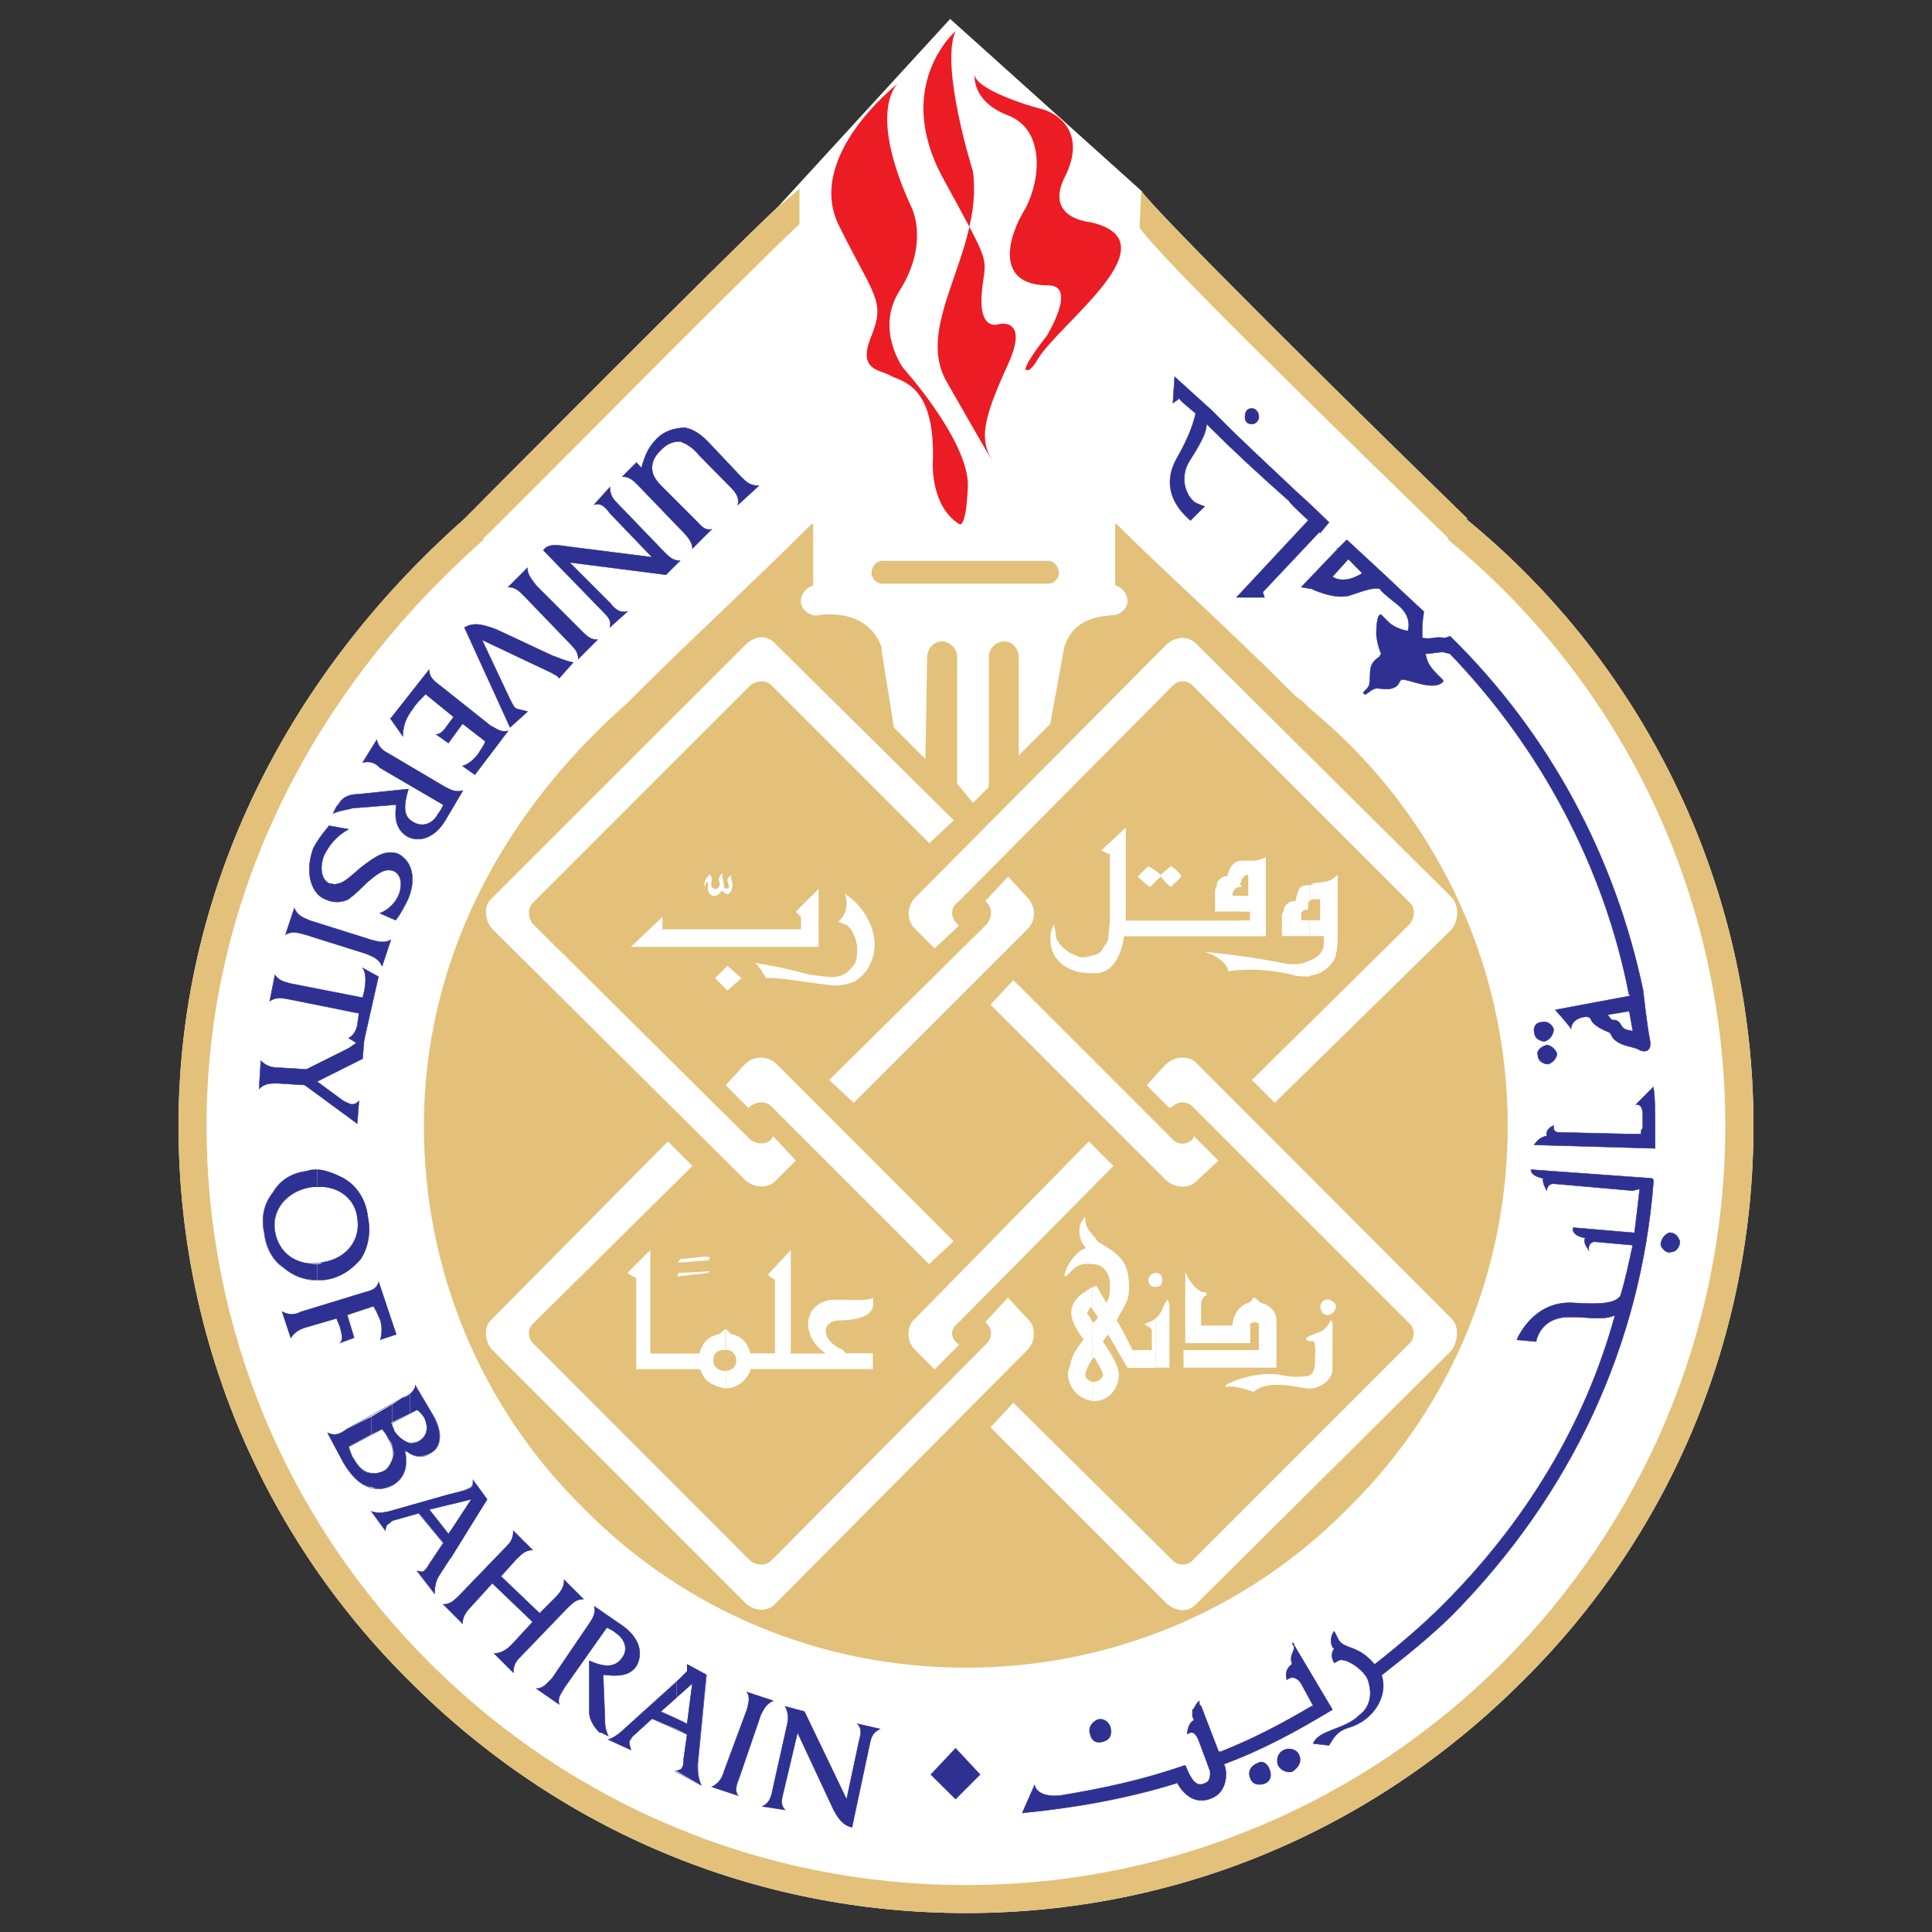 <?xml version="1.0" encoding="utf-8"?>
<!-- Generator: Adobe Illustrator 23.0.1, SVG Export Plug-In . SVG Version: 6.00 Build 0)  -->
<svg version="1.1" id="Layer_1" xmlns="http://www.w3.org/2000/svg" xmlns:xlink="http://www.w3.org/1999/xlink" x="0px" y="0px"
	 viewBox="0 0 1000 1000" style="enable-background:new 0 0 1000 1000;" xml:space="preserve">
<rect x="0" y="0" width="1000" height="1000" fill="#333333" stroke="none"/>
<style type="text/css">
	.st0{fill-rule:evenodd;clip-rule:evenodd;fill:#FFFFFF;}
	.st1{fill-rule:evenodd;clip-rule:evenodd;fill:none;stroke:#000000;stroke-width:1.330000e-02;stroke-miterlimit:10;}
	.st2{fill-rule:evenodd;clip-rule:evenodd;fill:#E3C17B;}
	.st3{fill-rule:evenodd;clip-rule:evenodd;fill:#EC1C24;}
	.st4{fill-rule:evenodd;clip-rule:evenodd;fill:#2E3191;stroke:#2E3191;stroke-width:0.216;stroke-miterlimit:10;}
	.st5{fill-rule:evenodd;clip-rule:evenodd;fill:#2E3191;}
	.st6{fill-rule:evenodd;clip-rule:evenodd;fill:none;stroke:#2E3191;stroke-width:0.216;stroke-miterlimit:10;}
	.st7{fill-rule:evenodd;clip-rule:evenodd;fill:#2E3191;stroke:#2E3191;stroke-width:0.718;stroke-miterlimit:10;}
	.st8{fill-rule:evenodd;clip-rule:evenodd;fill:#FFFFFF;stroke:#000000;stroke-width:0.12;stroke-miterlimit:10;}
</style>
<g>
	<path class="st0" d="M491.8,9.8l-89,97.1C376.5,131.4,245.8,263,240.4,268.5l0,0c-95.3,84.4-148,196.1-148,314.1
		c0,108.9,42.7,211.5,119.8,287.8c77.2,77.2,178.8,119.8,287.8,119.8s210.6-42.7,287.8-119.8c77.2-76.3,119.8-178.8,119.8-287.8
		c0-121.7-54.5-237-148.9-314.1h0.9c-58.1-56.3-163.4-160.7-168.9-169.8L491.8,9.8z"/>
	<g>
		<path class="st0" d="M725.1,304.8 M726.1,342.9c0.9-0.9,4.5,0.9,8.2,1.8c-2.7-4.5-3.6-5.4-4.5-10c-4.5-1.8-4.5-1.8-9.1-3.6
			c0,0.9,0,1.8,0,2.7c1.8,2.7,2.7,4.5,1.8,5.4c-0.9,0-1.8,0.9-1.8,1.8c-1.8,0.9-1.8,3.6-2.7,6.4c2.7-0.9,5.4-0.9,6.4-2.7
			C725.1,343.8,725.1,343.8,726.1,342.9z"/>
		<path class="st1" d="M725.1,304.8 M726.1,342.9c0.9-0.9,4.5,0.9,8.2,1.8c-2.7-4.5-3.6-5.4-4.5-10c-4.5-1.8-4.5-1.8-9.1-3.6
			c0,0.9,0,1.8,0,2.7c1.8,2.7,2.7,4.5,1.8,5.4c-0.9,0-1.8,0.9-1.8,1.8c-1.8,0.9-1.8,3.6-2.7,6.4c2.7-0.9,5.4-0.9,6.4-2.7
			C725.1,343.8,725.1,343.8,726.1,342.9z"/>
	</g>
	<g>
		<path class="st2" d="M577.2,271.2V303c3.6,0.9,6.4,4.5,6.4,8.2c0,3.6-3.6,7.3-8.2,7.3h-0.9c-8.2,0.9-19.1,2.7-23.6,16.3l0,0
			l-7.3,39.9l-16.3,16.3v-50.8c0-4.5-3.6-8.2-7.3-8.2c-4.5,0-8.2,3.6-8.2,8.2v64.5v2.7l-8.2,8.2l-8.2-10v-65.4
			c0-4.5-3.6-8.2-8.2-8.2c-3.6,0-7.3,3.6-7.3,8.2l-0.9,52.7l-16.3-16.3l-6.4-39.9v-1.8c-8.2-21.8-33.6-16.3-33.6-16.3
			c-4.5,0-8.2-3.6-8.2-7.3c0-3.6,2.7-7.3,6.4-8.2v-31.8h-0.9c-29.1,29.1-64.5,61.7-89.9,87.2l-2.7,2.7l-2.7,2.7
			c-68.1,59.9-105.3,137.1-105.3,218.8c0,74.4,29.1,145.3,82.6,197.9c52.7,53.6,123.5,82.6,197.9,82.6s145.3-29.1,197.9-82.6
			c53.6-52.7,82.6-123.5,82.6-197.9c0-83.5-37.2-162.5-102.6-216.1l-3.6-3.6l-3.6-2.7c-36.3-36.3-69-65.4-92.6-89H577.2z"/>
		<path class="st2" d="M413.8,116V97.8l-10.9,9.1C376.5,131.4,245.8,263,240.4,268.5l0,0c-95.3,84.4-148,196.1-148,314.1
			c0,108.9,42.7,211.5,119.8,287.8c77.2,77.2,178.8,119.8,287.8,119.8s210.6-42.7,287.8-119.8c77.2-76.3,119.8-178.8,119.8-287.8
			c0-121.7-54.5-237-148.9-314.1h0.9c-58.1-56.3-163.4-160.7-168.9-169.8l-0.9,19.1c6.4,9.1,34.5,39,159.8,160.7v0.9l0,0
			c91.7,75.4,143.4,186.1,143.4,303.2c0,217-176.1,393.1-393.1,393.1c-104.4,0-203.4-40.9-277.8-115.3S106.9,687,106.9,582.6
			c0-113.5,50.8-221.5,143.4-303.2v-0.9l0,0c1.8-0.9,136.2-137.1,161.6-160.7L413.8,116z"/>
		<path class="st2" d="M542.7,302.1c2.7,0,5.4-2.7,5.4-5.4l0,0c0-3.6-2.7-6.4-5.4-6.4h-86.2c-2.7,0-5.4,2.7-5.4,6.4l0,0
			c0,2.7,2.7,5.4,5.4,5.4H542.7z"/>
	</g>
	<g>
		<path class="st3" d="M496.4,271.2c-14.5-9.1-13.6-30.9-13.6-30.9c1.8-42.7-17.2-42.7-22.7-46.3c-5.4-2.7-16.3-2.7-9.1-20
			c7.3-18.2,1.8-20-16.3-56.3c-19.1-36.3,30-74.4,30-74.4s-16.3,13.6,7.3,64.5c0,0,9.1,18.2-6.4,42.7c-12.7,20,1.8,39.9,1.8,39.9
			s33.6,37.2,33.6,60.8C500,274.9,496.4,271.2,496.4,271.2z"/>
		<path class="st3" d="M494.6,16.1c0,0-32.7,28.1-6.4,76.3s21.8,39,20,59c-1.8,20.9,9.1,16.3,9.1,16.3s16.3-3.6,3.6,22.7
			c-12.7,28.1-13.6,37.2-7.3,48.1c0,0-1.8-2.7-23.6-40.9c-17.2-30,19.1-67.2,13.6-108.9C503.6,88.7,486.4,34.3,494.6,16.1z"/>
		<path class="st3" d="M504.5,38.8c0,0-1.8,13.6,17.2,20.9s17.2,32.7,9.1,48.1c-9.1,14.5-16.3,39.9,11.8,39.9
			c15.4,0-0.9,26.3-0.9,26.3s-10.9,13.6-10.9,17.2c0,0,1.8,2.7,6.4-5.4c11.8-19.1,70.8-60.8,27.2-70.8c0,0-23.6-1.8-13.6-22.7
			c10.9-20.9,0-31.8-10-35.4C530,54.2,505.4,46.1,504.5,38.8z"/>
	</g>
	<path class="st0" d="M493.6,424.6L402,333.9L493.6,424.6z"/>
	<g>
		<path class="st0" d="M531.8,464.6l-10-10.9L510,466.4l0.9,0.9c2.7,2.7,2.7,7.3,0,10.9L429.2,559l12.7,11.8l89.9-89.9
			C537.2,475.5,535.4,468.2,531.8,464.6z"/>
		<path class="st0" d="M402,333.9c-4.5-5.4-10.9-5.4-16.3,0L254.9,464.6c-5.4,4.5-3.6,12.7,0,16.3l130.7,129.8
			c3.6,3.6,11.8,5.4,16.3,0l10-10l-11.8-12.7l-0.9,1.8c-2.7,2.7-7.3,2.7-10.9,0L275.8,478.2c-2.7-3.6-2.7-8.2,0-10.9l112.6-112.6
			c3.6-2.7,8.2-2.7,10.9,0l81.7,81.7l12.7-11.8L402,333.9z"/>
		<path class="st0" d="M619.8,610.8l10.9-10L618,588.1l-0.9,1.8c-2.7,2.7-7.3,2.7-10,0l-82.6-82.6L512.7,520l90.8,90.8
			C607.1,614.4,615.3,616.2,619.8,610.8z"/>
		<path class="st0" d="M751.5,480.9c2.7-3.6,4.5-10.9,0-16.3L619.8,333.9c-4.5-5.4-11.8-4.5-16.3,0L473.7,464.6
			c-3.6,3.6-5.4,10.9,0,16.3l10,10l12.7-11.8l-0.9-0.9c-3.6-3.6-3.6-8.2,0-10.9l111.7-112.6c2.7-2.7,7.3-2.7,10,0l112.6,112.6
			c2.7,2.7,2.7,7.3,0,10.9L648,559l11.8,11.8L751.5,480.9z"/>
		<path class="st0" d="M473.7,698.8l10,10l12.7-12.7l-0.9-0.9c-3.6-2.7-3.6-7.3,0-10l80.8-81.7l-12.7-12.7l-89.9,91.7
			C470,685.2,468.2,693.4,473.7,698.8z"/>
		<path class="st0" d="M603.5,829.6c3.6,3.6,10.9,6.4,16.3,0l131.6-130.7c2.7-3.6,4.5-11.8,0-16.3L619.8,550.8
			c-2.7-3.6-10-5.4-16.3,0l-10,10.9l11.8,11.8l1.8-0.9c2.7-2.7,7.3-2.7,10,0l112.6,112.6c2.7,2.7,2.7,7.3,0,10L617.1,807.8
			c-2.7,2.7-7.3,2.7-10,0l-82.6-81.7l-11.8,12.7L603.5,829.6z"/>
		<path class="st0" d="M385.6,550.8l-10,10.9l11.8,11.8l0.9-0.9c3.6-2.7,8.2-2.7,10.9,0l81.7,81.7l12.7-11.8L402,550.8
			C397.4,546.3,390.1,546.3,385.6,550.8z"/>
		<path class="st0" d="M254.9,682.5c-5.4,4.5-3.6,12.7,0,16.3l130.7,130.7c4.5,4.5,11.8,5.4,16.3,0l129.8-130.7
			c5.4-5.4,3.6-13.6,0-16.3l-10-10.9L510,684.3l0.9,0.9c2.7,2.7,2.7,7.3,0,10L399.2,807.8c-2.7,2.7-7.3,2.7-10.9,0L275.8,695.2
			c-2.7-2.7-2.7-7.3,0-10l82.6-81.7l-12.7-12.7L254.9,682.5z"/>
	</g>
	<g>
		<path class="st0" d="M326.6,490l16.3-15.4v6.4h71.7v-6.4c-0.9-0.9-1.8-1.8-2.7-2.7l11.8-11.8v30H326.6L326.6,490L326.6,490z
			 M376.5,512.7l-6.4-6.4l6.4-6.4l7.3,6.4L376.5,512.7z"/>
	</g>
	<g>
		<path class="st0" d="M595.3,459.1l5.4-5.4c1.8,1.8,3.6,4.5,5.4,5.4c1.8-1.8,5.4-5.4,5.4-5.4c0-0.9-3.6-4.5-5.4-5.4l-5.4,4.5
			c-1.8-1.8-4.5-3.6-6.4-4.5c-1.8,1.8-3.6,3.6-5.4,5.4C590.8,455.5,593.5,458.2,595.3,459.1z"/>
		<g>
			<path class="st0" d="M655.2,443.7c-1.8,0.9-5.4,1.8-5.4,1.8h-7.3l0,0v10.9c0-1.8,1.8-3.6,3.6-3.6v10.9h-3.6v8.2h4.5v4.5h-4.5v8.2
				h12.7V443.7L655.2,443.7L655.2,443.7z M642.5,459.1L642.5,459.1L642.5,459.1z M642.5,445.5c-4.5,0-6.4,4.5-7.3,8.2
				c-1.8-0.9-5.4,1.8-5.4,4.5c0,0.9-0.9,1.8-0.9,2.7v10.9h13.6v-8.2H638c0,0,0,0,0-0.9c0-1.8,1.8-3.6,3.6-3.6c0.9,0,0,0,0.9,0l0,0
				l0,0c0,0,0,0,0-0.9c-0.9,0-0.9-0.9,0-1.8V445.5L642.5,445.5z M642.5,476.4v8.2h-19.1h-4.5h-7.3H608h-14.5h-0.9h-5.4
				c-0.9,0-0.9,0-0.9,0c-1.8,0-4.5,0-4.5,0c-0.9,7.3-4.5,18.2-13.6,19.1c-0.9,0-3.6,0-4.5,0c-9.1,0-20-5.4-20-17.2c0,0,0-0.9,0-1.8
				c0-1.8,0.9-4.5,1.8-6.4c0,0.9,0.9,3.6,0.9,4.5c-0.9,4.5,6.4,10.9,10.9,11.8c0.9,0.9,2.7,0.9,3.6,0.9c0.9,0,5.4-0.9,7.3-1.8
				c1.8-0.9,2.7-2.7,3.6-4.5c0.9,0,0.9-1.8,1.8-2.7c0-2.7,0.9-9.1,0.9-10v-34.5c-0.9,0-2.7-0.9-4.5-1.8l12.7-11.8v48.1
				c0.9,0,1.8,0,3.6,0c0,0,0,0,0.9,0h5.4h0.9H608h3.6h7.3h4.5H642.5z"/>
		</g>
		<g>
			<path class="st0" d="M677.9,505.4c0.9-0.9,2.7-0.9,2.7-0.9c0.9,0,1.8-0.9,2.7-0.9c3.6-1.8,8.2-6.4,8.2-10
				c0.9-2.7,0.9-8.2,0.9-9.1v-31.8c-4.5,4.5-7.3,3.6-12.7,4.5c-0.9,0.9-0.9,0.9-1.8,0.9v8.2c0.9-0.9,1.8-0.9,2.7-0.9h2.7v10.9h-5.4
				v8.2h7.3v3.6c0,4.5-2.7,7.3-7.3,9.1V505.4z M667,499.1c-20.9-4.5-43.6-6.4-43.6-6.4c10,2.7,13.6,10,11.8,10
				c2.7,0,13.6-2.7,33.6,1.8c0.9,0.9,7.3,0.9,7.3,0.9c0.9,0,1.8,0,1.8,0v-8.2c-1.8,0.9-4.5,1.8-7.3,1.8H667L667,499.1L667,499.1z
				 M677.9,458.2c-1.8,0-4.5,0-5.4,1.8c-0.9,1.8-1.8,4.5-1.8,6.4c-1.8,0-2.7,0-3.6,0.9c-1.8,0.9-2.7,2.7-2.7,4.5
				c0,0-0.9,0.9-0.9,1.8v10.9h14.5v-8.2h-4.5v-2.7c0-0.9,0-1.8,0.9-1.8c0-0.9,0.9-0.9,1.8-0.9h0.9c0,0,0-0.9,0-1.8
				c0-1.8,0-2.7,0.9-2.7V458.2z"/>
		</g>
		<path class="st0" d="M378.3,461.9h-0.9c0,0.9,0,0.9-0.9,0.9c-0.9,0-1.8-0.9-2.7-1.8l0,0c-0.9,0-0.9,1.8-1.8,1.8
			c-0.9,0.9-1.8,0.9-2.7,0.9c0,0-0.9,0-1.8-0.9c-1.8-1.8-0.9-4.5-0.9-6.4c-0.9,0-1.8,1.8-1.8,2.7c-0.9-1.8,0.9-5.4,2.7-6.4
			c1.8,1.8,0,4.5,0.9,6.4c0.9,0.9,0.9,0.9,1.8,0.9s0.9,0,0.9,0c2.7-1.8,0.9-3.6,0.9-5.4c0,0,0.9-1.8,1.8-2.7c0,2.7,0.9,4.5,0.9,7.3
			c0,0,0.9,0.9,1.8,0.9c0,0,0,0,0.9-0.9c0-0.9-0.9-2.7-0.9-3.6c0-0.9,0.9-1.8,1.8-2.7c0,1.8,0.9,4.5,0.9,5.4S378.3,461,378.3,461.9z
			"/>
		<path class="st0" d="M426.5,505.4c7.3,0.9,11.8,0,16.3-7.3c0.9-1.8,0.9-7.3,0.9-7.3c0-3.6-2.7-11.8-7.3-12.7
			c-0.9,0-0.9-0.9-2.7-0.9c3.6-2.7,4.5-7.3,4.5-9.1c0-0.9,0-3.6-0.9-5.4c10,6.4,15.4,17.2,15.4,26.3c0,6.4-2.7,13.6-9.1,18.2
			c-1.8,1.8-10.9,3.6-13.6,2.7c-9.1-0.9-30-4.5-33.6-3.6c0,0-3.6-7.3-6.4-8.2c-3.6,0,9.1,0.9,29.1,6.4L426.5,505.4z"/>
		<g>
			<path class="st0" d="M366.5,658.9l-16.3,1.8c0,0,0.9-0.9,0.9-1.8l16.3-0.9L366.5,658.9L366.5,658.9L366.5,658.9z M365.6,652.5
				c-3.6,0-11.8,0.9-11.8,0.9h-2.7c0-0.9,0.9-0.9,0.9-1.8c4.5,0,14.5-1.8,14.5-0.9h0.9C367.5,650.7,367.5,652.5,365.6,652.5z"/>
		</g>
		<g>
			<path class="st0" d="M438.3,700.6c-0.9,0-1.8-1.8-1.8-1.8c-4.5-1.8-9.1-5.4-9.1-10c0-3.6,3.6-5.4,7.3-5.4c1.8,0,17.2,0,17.2-8.2
				v-3.6c-2.7,2.7-20.9,0-24.5,1.8c-6.4,1.8-9.1,7.3-9.1,11.8c0,5.4,2.7,10.9,9.1,15.4h-15.4c0,0-0.9,0-1.8,0c-0.9,0-0.9,0-0.9,0
				v-53.6l-11.8,12.7c0.9,0.9,1.8,1.8,3.6,2.7v38.1h-7.3c-1.8,0-2.7,0-3.6,0s-0.9,0-1.8,0c-1.8-6.4-5.4-9.1-10-10l-2.7-2.7l0,0v10.9
				c3.6,0,5.4,2.7,5.4,5.4c0,3.6-2.7,5.4-5.4,5.4v9.1l0,0c4.5,0,10-2.7,12.7-9.1c0-0.9,0-0.9,0-0.9c0.9,0,0.9,0,1.8,0s1.8,0,3.6,0
				h16.3h1.8h39.9v-8.2H438.3L438.3,700.6z M375.6,687.9c-0.9,0-2.7,2.7-3.6,2.7c-4.5,0.9-8.2,3.6-10,10h-15.4c-0.9,0-4.5,0-7.3,0
				c-1.8,0-1.8,0-2.7,0v-53.6l-11.8,11.8c0.9,0.9,2.7,1.8,4.5,2.7v47.2h10h7.3H362l0.9,0.9c1.8,6.4,8.2,8.2,12.7,9.1v-9.1l0,0
				c-4.5,0-6.4-2.7-6.4-5.4c0-3.6,1.8-5.4,5.4-5.4h0.9V687.9z"/>
		</g>
		<g>
			<path class="st0" d="M598,666.1L598,666.1v-7.3c1.8,0,3.6,0.9,3.6,3.6C601.7,664.3,600.8,666.1,598,666.1L598,666.1L598,666.1z
				 M598,707.9v-25.4c3.6-2.7,3.6-6.4,6.4-10c0,0.9,0.9,1.8,0.9,2.7v32.7H598z M598,666.1c-2.7,0-3.6-1.8-3.6-3.6s1.8-3.6,3.6-3.6
				l0,0V666.1L598,666.1z M598,682.5c-0.9,0.9-2.7,1.8-5.4,2.7l0,0c0,0.9,3.6,1.8,3.6,3.6v10h-9.1h-0.9c-2.7-5.4-5.4-10.9-8.2-15.4
				c3.6-7.3,6.4-9.1,6.4-17.2c0-13.6-5.4-17.2-16.3-23.6c0,0-0.9-1.8-2.7-3.6v15.4c0.9,0,0.9,0,1.8,0c4.5,0.9,7.3,5.4,7.3,10
				c0,3.6,0,7.3-1.8,10c-1.8-2.7-3.6-6.4-5.4-9.1c-0.9,0.9-0.9,0.9-1.8,0.9v11.8c0.9,0.9,2.7,3.6,2.7,3.6c0,0.9-1.8,2.7-1.8,2.7
				c-0.9,0-0.9,0-0.9,0v19.1l0.9-0.9c0.9,1.8,4.5,7.3,4.5,9.1s-2.7,3.6-4.5,3.6h-0.9v10c0,0,0,0,0.9,0c7.3,0,12.7-6.4,12.7-13.6
				c0-5.4-5.4-12.7-8.2-17.2c0.9-1.8,1.8-2.7,2.7-3.6l10,17.2c6.4,0,2.7,0,12.7,0l0,0h1.8V682.5z M565.4,638.9v15.4
				c-7.3-0.9-9.1,1.8-13.6,6.4c0-0.9-0.9,0-0.9,0c0-4.5,6.4-13.6,10.9-14.5v-0.9c-2.7-1.8-5.4-10.9,0-15.4v0.9
				C561.7,634.4,563.6,637.1,565.4,638.9L565.4,638.9z M565.4,666.1v11.8c0-0.9-0.9-0.9-0.9-1.8l0,0c0,0.9-1.8,2.7-1.8,3.6
				c0,0,1.8,2.7,2.7,4.5v19.1c-1.8,2.7-3.6,6.4-3.6,8.2s1.8,3.6,3.6,3.6v10c-7.3-0.9-12.7-7.3-12.7-14.5l1.8-6.4
				c0.9-3.6,3.6-7.3,6.4-10.9c-2.7-3.6-6.4-9.1-6.4-13.6C554.5,672.5,559.9,669.8,565.4,666.1z"/>
		</g>
		<path class="st0" d="M651.6,707.9h-39v-9.1h39v-12.7c0-1.8-1.8-1.8-2.7-1.8l-1.8,0.9v10h-33.6V658c0.9,3.6,6.4,11.8,10.9,10.9v1.8
			h-0.9l-1.8,2.7v12.7H638c0-4.5,2.7-10,8.2-11.8c0.9,0,2.7-2.7,2.7-2.7c0.9,0,3.6,2.7,3.6,2.7c4.5,0.9,8.2,4.5,8.2,9.1v24.5H651.6z
			"/>
		<g>
			<path class="st0" d="M687,680.7c-1.8,0-3.6-1.8-3.6-4.5c0-1.8,1.8-3.6,3.6-3.6c1.8,0,4.5,1.8,4.5,3.6S689.7,680.7,687,680.7
				L687,680.7L687,680.7z M675.2,712.4c4.5,0,5.4-3.6,5.4-7.3c0-1.8,0.9-10-0.9-10.9c-1.8,0-2.7,0-3.6-0.9v-0.9
				c6.4-3.6,9.1-1.8,12.7-9.1l0.9,0.9v24.5c0,5.4-6.4,10-11.8,10c-5.4,0-20.9-5.4-29.1,1.8c0,0-9.1-3.6-13.6-2.7
				c-5.4,0,12.7-8.2,26.3-6.4C668.9,713.3,675.2,712.4,675.2,712.4z"/>
		</g>
	</g>
	<g>
		<path class="st4" d="M854.1,539c-1.8-9.1-3.6-26.3-3.6-26.3c-14.5-69-48.1-132.5-99.9-183.4l-2.7,0.9c-6.4-0.9-5.4,0.9-11.8,0
			c0-7.3,0-7.3,0.9-13.6l-13.6-12.7c-2.7-2.7-14.5-13.6-26.3-24.5l-3.6,3.6l0,0l-0.9,0.9h-0.9c0,0,0,0,0.9,0l-19.1,20l5.4,0.9
			c0,0,10.9,5.4,19.1,3.6c8.2-2.7,12.7-4.5,16.3-3.6c0.9,1.8,2.7,2.7,4.5,4.5l4.5,3.6c8.2,6.4,5.4,13.6,5.4,13.6
			c-1.8,0-7.3-1.8-10-4.5c-1.8-1.8-2.7-2.7-3.6-3.6c0,0-0.9-0.9-0.9,0c-0.9,0-1.8,3.6-1.8,10c0.9,9.1,3.6,10,1.8,10.9
			c0,0.9-0.9,0.9-1.8,1.8c-4.5,3.6-2.7,8.2-3.6,12.7c0,2.7-4.5,4.5-2.7,5.4c0.9,0.9,2.7-1.8,5.4-2.7c1.8-0.9,8.2,1.8,11.8-1.8
			c0.9-0.9,0.9-1.8,1.8-2.7c1.8-1.8,16.3,6.4,21.8,0.9V352c-0.9-0.9-1.8-1.8-2.7-2.7c-4.5-4.5-5.4-6.4-6.4-10.9
			c2.7,0,6.4-0.9,9.1-0.9l3.6,0.9c47.2,49,79.9,110.8,92.6,176.1l0.9,0.9l-39,7.3c0,0,8.2,9.1,8.2,10c0,0.9-0.9-5.4,7.3-6.4
			c5.4,0-0.9,2.7,12.7,8.2c0.9,0.9,0.9,2.7,3.6,4.5c3.6,2.7,9.1,2.7,11.8,4.5C848.6,543.6,855,546.3,854.1,539z"/>
		<path class="st4" d="M450.1,903.1l-9.1,42.7c-4.5-0.9-7.3-4.5-10-10l-18.2-39l-7.3,30.9c-0.9,3.6-1.8,6.4,0.9,9.1l-11.8-1.8
			c3.6-1.8,4.5-4.5,5.4-9.1l7.3-32.7c0.9-3.6,0.9-6.4-0.9-10l10,2.7l21.8,45.4l6.4-30c0.9-3.6,1.8-6.4-0.9-9.1l11.8,2.7
			C451.9,896.7,451,898.6,450.1,903.1z"/>
		<path class="st4" d="M382,929.4l-13.6-4.5c3.6-1.8,5.4-4.5,6.4-8.2l11.8-31.8c0.9-3.6,1.8-6.4,0-9.1l13.6,4.5
			c-3.6,1.8-4.5,3.6-6.4,7.3l-10.9,31.8C381.1,924,380.2,926.7,382,929.4z"/>
		<g>
			<path class="st5" d="M350.2,870.4l2.7-2.7c0.9-0.9,1.8-1.8,2.7-2.7c0-0.9,0-1.8,0-3.6l10,5.4l-4.5,46.3c0,3.6,0,6.4,1.8,10.9
				l-12.7-7.3l0,0c1.8-0.9,2.7-0.9,2.7-1.8c0.9-0.9,0.9-2.7,0.9-4.5l1.8-12.7l-5.4-2.7v-5.4l5.4,2.7l2.7-20.9l-8.2,7.3V870.4z
				 M325.7,901.3c0,0.9,0,1.8,0.9,4.5l-11.8-5.4c2.7-0.9,5.4-2.7,8.2-5.4l27.2-24.5v8.2l-8.2,7.3l8.2,3.6v5.4l-12.7-5.4l-10,9.1
				C326.6,899.5,326.6,900.4,325.7,901.3L325.7,901.3L325.7,901.3z M350.2,916.7h-0.9C350.2,916.7,350.2,916.7,350.2,916.7
				L350.2,916.7z"/>
			<path class="st6" d="M325.7,901.3c0,0.9,0,1.8,0.9,4.5l-11.8-5.4c2.7-0.9,5.4-2.7,8.2-5.4l30-27.2c0.9-0.9,1.8-1.8,2.7-2.7
				c0-0.9,0-1.8,0-3.6l10,5.4l-4.5,46.3c0,3.6,0,6.4,1.8,10.9l-13.6-7.3c2.7-0.9,3.6-0.9,3.6-1.8c0.9-0.9,0.9-2.7,0.9-4.5l1.8-12.7
				l-18.2-8.2l-10,9.1C326.6,899.5,326.6,900.4,325.7,901.3 M355.7,892.2l2.7-20.9L342,885.8L355.7,892.2z"/>
		</g>
		<path class="st4" d="M289.4,882.2l-11.8-8.2c3.6,0,5.4-2.7,8.2-5.4l19.1-28.1c1.8-2.7,3.6-5.4,2.7-9.1l14.5,10
			c9.1,6.4,10.9,14.5,7.3,20.9c-3.6,5.4-10,5.4-17.2,4.5l0.9,22.7c0,2.7,0,5.4,1.8,9.1l-3.6-1.8c-0.9,0-0.9,0-0.9,0
			c-2.7-2.7-5.4-6.4-5.4-10.9v-26.3c8.2,3.6,13.6,3.6,17.2-1.8c2.7-3.6,1.8-9.1-3.6-12.7c-0.9-0.9-2.7-1.8-4.5-2.7l-21.8,30.9
			C290.3,876.8,288.5,878.6,289.4,882.2z"/>
		<path class="st4" d="M239.4,840.4l-10-10c3.6,0,5.4-1.8,8.2-4.5l23.6-24.5c2.7-2.7,4.5-4.5,4.5-9.1l10,10c-3.6,0-5.4,1.8-8.2,4.5
			l-8.2,9.1l20,19.1l8.2-8.2c2.7-2.7,4.5-5.4,4.5-9.1l10,10c-3.6,0-5.4,1.8-8.2,4.5l-23.6,24.5c-2.7,2.7-4.5,4.5-4.5,9.1l-10-10
			c3.6,0,6.4-1.8,9.1-4.5l10.9-11.8l-20.9-20L244,831.4C241.3,834.1,239.4,836.8,239.4,840.4z"/>
		<g>
			<path class="st5" d="M233.1,773.3l7.3-1.8c1.8-0.9,2.7-0.9,3.6-1.8c0.9-0.9,0.9-1.8,0.9-3.6l7.3,10l-19.1,30.9v-14.5L244,776
				l-10.9,2.7V773.3z M201.3,788.7c-0.9,0-1.8,1.8-1.8,3.6l-7.3-10c2.7,0.9,5.4,0.9,9.1,0l31.8-9.1v5.4l-10.9,2.7l10,12.7l0.9-1.8
				v14.5l-5.4,8.2c-1.8,2.7-2.7,5.4-2.7,10l-9.1-11.8c1.8,0,2.7,0.9,3.6,0c0.9-0.9,1.8-1.8,2.7-3.6l7.3-10.9l-12.7-15.4l-12.7,3.6
				C203.1,786.9,202.2,787.8,201.3,788.7L201.3,788.7z"/>
			<path class="st6" d="M201.3,788.7c-0.9,0-1.8,1.8-1.8,3.6l-7.3-10c2.7,0.9,5.4,0.9,9.1,0l39-10.9c1.8-0.9,2.7-0.9,3.6-1.8
				c0.9-0.9,0.9-1.8,0.9-3.6l7.3,10l-24.5,39c-1.8,2.7-2.7,5.4-2.7,10l-9.1-11.8c1.8,0,2.7,0.9,3.6,0c0.9-0.9,1.8-1.8,2.7-3.6
				l7.3-10.9l-12.7-15.4l-12.7,3.6C203.1,786.9,202.2,787.8,201.3,788.7 M232.2,794.1L244,776l-21.8,5.4L232.2,794.1z"/>
		</g>
		<g>
			<path class="st5" d="M212.2,721.5c0.9-0.9,2.7-2.7,2.7-4.5l9.1,15.4c5.4,9.1,4.5,17.2-1.8,20c-3.6,1.8-6.4,1.8-10,0v-5.4
				c0.9,0,2.7,0,4.5-0.9c4.5-2.7,5.4-7.3,2.7-12.7c-0.9-0.9-1.8-2.7-3.6-3.6l-3.6,1.8V721.5z M203.1,727l5.4-3.6
				c0.9,0,2.7-0.9,3.6-1.8v10l-9.1,4.5V727L203.1,727z M212.2,752.4c-0.9-0.9-1.8-0.9-2.7-1.8c1.8,8.2,0,14.5-6.4,18.2v-13.6
				c0.9-1.8,0.9-3.6,0-6.4v-10.9c0,0.9,0.9,1.8,0.9,2.7l0,0c2.7,3.6,5.4,5.4,8.2,6.4V752.4z M192.2,733.3l10.9-6.4v9.1l-0.9,0.9
				c0.9,0,0.9,0,0.9,0.9v10.9c0-0.9-0.9-2.7-1.8-3.6c-0.9-1.8-1.8-3.6-3.6-5.4l-5.4,2.7V733.3L192.2,733.3z M203.1,768.7
				L203.1,768.7c-3.6,1.8-7.3,2.7-10.9,0.9v-7.3c1.8,0.9,3.6,0,6.4-0.9c1.8-0.9,3.6-3.6,4.5-6.4V768.7z M179.5,739.7l12.7-6.4v9.1
				l-11.8,6.4c0.9,2.7,1.8,5.4,2.7,6.4c2.7,4.5,5.4,7.3,9.1,7.3v7.3c-5.4-0.9-10-5.4-14.5-12.7l-8.2-15.4
				C173.2,743.3,175.9,742.4,179.5,739.7L179.5,739.7z"/>
			<path class="st6" d="M179.5,739.7l29.1-16.3c3.6-1.8,6.4-2.7,6.4-6.4l9.1,15.4c5.4,9.1,4.5,17.2-1.8,20
				c-3.6,2.7-8.2,1.8-12.7-1.8c1.8,8.2,0,14.5-6.4,18.2c-9.1,4.5-18.2,0.9-25.4-11.8l-8.2-15.4C173.2,743.3,175.9,742.4,179.5,739.7
				 M204,740.6c3.6,6.4,8.2,7.3,12.7,5.4c4.5-2.7,5.4-7.3,2.7-12.7c-0.9-0.9-1.8-2.7-3.6-3.6l-13.6,7.3
				C203.1,737.9,204,739.7,204,740.6 M183.2,755.1c3.6,7.3,10,9.1,15.4,6.4s6.4-10,2.7-16.3c-0.9-1.8-1.8-3.6-3.6-5.4l-17.2,9.1
				C181.3,751.5,182.2,754.2,183.2,755.1z"/>
		</g>
		<path class="st4" d="M150.5,692.5l-4.5-13.6c3.6,1.8,6.4,1.8,10,0l32.7-10c3.6-0.9,6.4-1.8,7.3-5.4l9.1,27.2l-8.2,2.7
			c0.9-3.6,0.9-6.4,0-10c-0.9-1.8-1.8-4.5-3.6-7.3l-13.6,4.5l3.6,11.8l-7.3,2.7c1.8-1.8,0.9-4.5,0-8.2l-1.8-4.5l-15.4,4.5
			C155,687.9,152.3,689.7,150.5,692.5z"/>
		<g>
			<path class="st5" d="M164.1,605.3c3.6,0,8.2,1.8,11.8,3.6c8.2,3.6,13.6,11.8,14.5,20.9c1.8,8.2,0,16.3-3.6,21.8
				c-4.5,5.4-10.9,10-19.1,10.9c-0.9,0-2.7,0-3.6,0v-8.2c0.9,0,1.8,0,2.7-0.9c12.7-1.8,20-11.8,18.2-22.7c-0.9-10-10-17.2-20.9-16.3
				V605.3z M141.4,617.1c3.6-6.4,10-10,17.2-10.9c1.8-0.9,3.6-0.9,5.4-0.9v9.1c-0.9,0-1.8,0-2.7,0c-12.7,1.8-20.9,11.8-19.1,22.7
				c1.8,10.9,10,17.2,21.8,17.2v8.2c-6.4,0-11.8-1.8-17.2-6.4c-5.4-3.6-9.1-10-10-18.2C135,629.8,136.9,622.6,141.4,617.1
				L141.4,617.1z"/>
			<path class="st6" d="M141.4,617.1c3.6-6.4,10-10,17.2-10.9c6.4-0.9,11.8,0,17.2,2.7c8.2,3.6,13.6,11.8,14.5,20.9
				c1.8,8.2,0,16.3-3.6,21.8c-4.5,5.4-10.9,10-19.1,10.9c-6.4,0.9-14.5-0.9-20.9-6.4c-5.4-3.6-9.1-10-10-18.2
				C135,629.8,136.9,622.6,141.4,617.1 M161.4,614.4c-12.7,1.8-20.9,11.8-19.1,22.7c1.8,11.8,11.8,19.1,24.5,16.3
				c12.7-1.8,20-11.8,18.2-22.7C184.1,619.8,174.1,612.6,161.4,614.4z"/>
		</g>
		<path class="st4" d="M134.1,563.6L135,549c2.7,2.7,5.4,3.6,9.1,3.6l14.5,0.9l21.8-10.9c2.7-1.8,5.4-3.6,8.2-6.4l-0.9,11.8
			l-23.6,11.8l13.6,10c1.8,0.9,3.6,1.8,4.5,1.8c1.8,0,2.7-0.9,3.6-1.8l-0.9,11.8l-27.2-20l-14.5-0.9
			C139.6,560.8,136.9,560.8,134.1,563.6z"/>
		<path class="st4" d="M139.6,518.2l2.7-13.6c1.8,2.7,4.5,3.6,8.2,4.5l37.2,7.3l0.9-3.6c0.9-5.4,0.9-9.1-0.9-11.8l8.2,4.5l-8.2,36.3
			l-7.3-4.5c1.8-0.9,3.6-2.7,4.5-6.4l0.9-6.4l-36.3-7.3C145,516.3,142.3,516.3,139.6,518.2z"/>
		<path class="st4" d="M147.8,483.7l4.5-13.6c1.8,3.6,3.6,4.5,8.2,6.4l31.8,10c3.6,0.9,6.4,1.8,10,0l-4.5,13.6
			c-1.8-3.6-3.6-4.5-8.2-6.4l-31.8-10C154.1,482.8,151.4,481.8,147.8,483.7z"/>
		<path class="st4" d="M180.4,429.2c-6.4,3.6-10,8.2-12.7,13.6c-2.7,7.3-0.9,12.7,2.7,14.5c1.8,0,2.7,0.9,4.5,0
			c2.7,0,6.4-3.6,11.8-8.2c8.2-6.4,12.7-9.1,19.1-7.3c7.3,3.6,10,12.7,5.4,23.6c-1.8,3.6-3.6,7.3-6.4,10.9l-8.2-3.6
			c4.5-1.8,8.2-5.4,10-10c1.8-5.4,0.9-10-2.7-11.8c-4.5-1.8-8.2,0.9-14.5,6.4c-2.7,2.7-5.4,5.4-9.1,8.2c-3.6,1.8-8.2,1.8-11.8,0
			c-7.3-2.7-10.9-13.6-6.4-26.3c1.8-3.6,4.5-7.3,8.2-11.8L180.4,429.2z"/>
		<path class="st4" d="M187.7,394.7l7.3-11.8c0.9,3.6,2.7,5.4,6.4,7.3l29.1,17.2c3.6,1.8,5.4,2.7,9.1,1.8l-9.1,15.4
			c-5.4,9.1-13.6,11.8-20,8.2c-5.4-3.6-6.4-9.1-5.4-16.3l-22.7,1.8c-2.7,0.9-5.4,0.9-10,2.7l1.8-3.6c0.9-0.9,0.9-0.9,0.9-0.9
			c1.8-3.6,5.4-5.4,10-5.4l26.3-2.7c-2.7,9.1-2.7,14.5,2.7,17.2c4.5,2.7,10,0.9,12.7-4.5c0.9-0.9,1.8-2.7,2.7-4.5l-32.7-19.1
			C194.1,394.7,191.3,393.8,187.7,394.7z"/>
		<path class="st4" d="M227.6,354.7l26.3,20.9c3.6,1.8,5.4,3.6,9.1,2.7L245.8,401l-6.4-4.5c2.7-0.9,5.4-2.7,8.2-6.4
			c0.9-1.8,2.7-3.6,3.6-6.4l-11.8-9.1l-7.3,10l-6.4-4.5c2.7,0,4.5-2.7,6.4-5.4l2.7-3.6l-14.5-11.8c-2.7,2.7-5.4,5.4-6.4,7.3
			c-3.6,4.5-5.4,9.1-5.4,14.5l-6.4-9.1l20-25.4C222.2,350.2,224,352,227.6,354.7z"/>
		<path class="st4" d="M256.7,325.7l29.1,13.6c2.7,0.9,6.4,2.7,10.9,3.6l-7.3,8.2c-0.9-1.8-2.7-1.8-3.6-2.7l-36.3-17.2L264,362
			c0.9,1.8,1.8,3.6,2.7,4.5c1.8,0.9,3.6,0.9,6.4,1.8l-9.1,8.2l-23.6-51.7C244.9,322.1,249.4,323,256.7,325.7z"/>
		<path class="st4" d="M263,303.9l10-10c0,3.6,1.8,5.4,4.5,9.1l23.6,23.6c2.7,2.7,4.5,4.5,8.2,4.5l-10,10c0-3.6-1.8-5.4-4.5-8.2
			l-23.6-24.5C268.5,305.7,266.7,303.9,263,303.9z"/>
		<path class="st4" d="M312.1,316.6l-30.9-31.8c2.7-3.6,7.3-2.7,13.6-1.8l42.7,5.4l-21.8-22.7c-2.7-3.6-4.5-5.4-8.2-4.5l8.2-9.1
			c0,4.5,1.8,6.4,4.5,9.1l23.6,24.5c2.7,2.7,4.5,4.5,8.2,4.5l-7.3,7.3l-49.9-6.4l20.9,20.9c2.7,3.6,5.4,5.4,9.1,4.5l-9.1,8.2
			C316.6,321.2,314.8,319.3,312.1,316.6z"/>
		<path class="st4" d="M332,242.2c1.8-6.4,3.6-10.9,8.2-15.4c3.6-3.6,9.1-5.4,14.5-5.4c4.5,0.9,8.2,3.6,11.8,7.3l17.2,18.2
			c2.7,2.7,4.5,4.5,9.1,4.5l-10.9,10c0.9-3.6-0.9-6.4-3.6-9.1L362,235.8c-3.6-4.5-7.3-6.4-10-7.3c-3.6,0-6.4,0.9-10,4.5
			c-2.7,2.7-4.5,5.4-4.5,9.1c0,2.7,0.9,5.4,4.5,9.1l18.2,18.2c2.7,2.7,4.5,5.4,8.2,4.5l-10,10c0-2.7-1.8-5.4-4.5-8.2l-23.6-24.5
			c-2.7-2.7-4.5-4.5-8.2-4.5l7.3-7.3L332,242.2z"/>
		<path class="st7" d="M564.5,897.6c-0.9-2.7,0-5.4,3.6-7.3c2.7-0.9,5.4,0.9,6.4,3.6c0.9,3.6,0,6.4-3.6,7.3
			C568.1,902.2,565.4,901.3,564.5,897.6z"/>
		<path class="st7" d="M647.1,919.4c-0.9-2.7,0.9-5.4,3.6-6.4c2.7-1.8,5.4,0,6.4,3.6c0.9,2.7,0,5.4-2.7,6.4
			C650.7,924,648,923.1,647.1,919.4z"/>
		<path class="st7" d="M661.6,913.1c-0.9-3.6,0.9-6.4,3.6-7.3c2.7-0.9,6.4,0,7.3,3.6c0.9,2.7-0.9,5.4-3.6,7.3
			C666.1,917.6,662.5,915.8,661.6,913.1z"/>
		<g>
			<path class="st5" d="M801.4,550.8c-2.7,0-5.4-1.8-5.4-4.5c-0.9-2.7,1.8-4.5,4.5-5.4c1.8,0,4.5,1.8,5.4,4.5
				C805.9,547.2,804.1,549.9,801.4,550.8L801.4,550.8L801.4,550.8z M799.6,539c-2.7,0-5.4-1.8-5.4-4.5c-0.9-2.7,0.9-5.4,3.6-5.4
				c2.7-0.9,5.4,0.9,6.4,3.6C804.1,535.4,802.3,538.1,799.6,539L799.6,539L799.6,539z M865,648c-1.8,0.9-4.5-0.9-5.4-3.6
				c0-2.7,1.8-5.4,4.5-6.4c2.7,0,4.5,1.8,5.4,4.5C869.5,645.3,867.7,648,865,648z"/>
			<path class="st6" d="M801.4,550.8c-2.7,0-5.4-1.8-5.4-4.5c-0.9-2.7,1.8-4.5,4.5-5.4c1.8,0,4.5,1.8,5.4,4.5
				C805.9,547.2,804.1,549.9,801.4,550.8 M799.6,539c-2.7,0-5.4-1.8-5.4-4.5c-0.9-2.7,0.9-5.4,3.6-5.4c2.7-0.9,5.4,0.9,6.4,3.6
				C804.1,535.4,802.3,538.1,799.6,539 M865,648c-1.8,0.9-4.5-0.9-5.4-3.6c0-2.7,1.8-5.4,4.5-6.4c2.7,0,4.5,1.8,5.4,4.5
				C869.5,645.3,867.7,648,865,648z"/>
		</g>
		<polygon class="st4" points="507.3,918.5 494.6,904.9 481.8,918.5 494.6,931.2 		"/>
		<path class="st4" d="M794.1,592.6l62.6,1.8c0-4.5,0-7.3,0-11.8c0-7.3,0-13.6-0.9-20l-9.1,9.1c0,0,3.6-0.9,3.6,5.4v5.4
			c0,3.6-0.9,0-0.9,4.5H845l-38.1-0.9c-3.6,0-2.7-3.6-2.7-3.6s-4.5,1.8-3.6,5.4C800.5,588.1,796.9,588.1,794.1,592.6z"/>
		<path class="st4" d="M689.7,884.9l-20-33.6c0-0.9,0-0.9-0.9-0.9l0.9,1.8c0.9,1.8-2.7,4.5-0.9,9.1c0,0-4.5,2.7-2.7,8.2
			c0,0,3.6-3.6,7.3,1.8l6.4,11.8h-0.9c-15.4,9.1-30.9,17.2-47.2,23.6h-0.9l-9.1-23.6l-0.9-0.9v-1.8c-1.8,0.9-2.7,4.5-3.6,4.5
			c0,0.9,0,2.7,0,3.6l0.9,1.8c-3.6,1.8-3.6,7.3-3.6,7.3c2.7-1.8,4.5-0.9,6.4,4.5l5.4,14.5c0,0,0.9,5.4-2.7,6.4
			c-3.6,1.8-6.4,0-10-9.1h-0.9c-20.9,7.3-41.8,11.8-63.6,15.4c0,0-11.8,1.8-13.6-5.4l-6.4,14.5c27.2-2.7,53.6-7.3,79.9-15.4v-0.9
			c0,0,6.4,14.5,19.1,8.2c7.3-3.6,7.3-13.6,5.4-17.2C653.4,905.8,671.6,895.8,689.7,884.9L689.7,884.9z"/>
		<path class="st4" d="M648,219.5c1.8,0,3.6-1.8,3.6-3.6c0-2.7-1.8-4.5-3.6-4.5c-2.7,0-3.6,1.8-3.6,4.5
			C644.3,217.7,645.3,219.5,648,219.5z"/>
		<path class="st4" d="M683.4,275.8l4.5-5.4c-8.2-8.2-16.3-15.4-16.3-15.4c-15.4-14.5-29.1-27.2-39.9-38.1l-3.6-3.6l-0.9-0.9
			L608,195l-0.9,13.6l2.7-1.8v-0.9l0.9,0.9l1.8,1.8l6.4,5.4c-0.9,3.6-2.7,10.9-10,23.6c-4.5,8.2-6.4,20,7.3,31.8l7.3-7.3
			c0,0-2.7-0.9-4.5-1.8c-3.6-1.8-10-11.8-2.7-22.7c6.4-10,8.2-14.5,8.2-18.2l1.8,1.8c11.8,11.8,24.5,23.6,40.9,38.1c0,0,0,0.9,10,10
			l-37.2,39.9h14.5l-0.9-2.7l29.1-30.9H683.4z"/>
		<path class="st4" d="M855.9,610.8l-0.9-0.9l-62.6-4.5c0,3.6,6.4,4.5,6.4,4.5c-0.9,1.8,1.8,6.4,1.8,6.4s0-3.6,3.6-3.6l40.9,3.6
			l3.6-0.9c-0.9,8.2-1.8,15.4-2.7,22.7l-31.8-2.7c-0.9,4.5,6.4,5.4,6.4,5.4c-1.8,1.8,1.8,6.4,1.8,6.4s-0.9-3.6,2.7-4.5l20,1.8
			c-1.8,8.2-3.6,17.2-6.4,26.3c-2.7,3.6-9.1,4.5-23.6,3.6c-21.8-1.8-30,19.1-30,19.1l10,0.9c0,0,1.8-12.7,17.2-12.7
			c10.9,0,17.2,1.8,23.6-0.9c-15.4,56.3-46.3,107.1-89,149.8c-10.9,10.9-22.7,20.9-35.4,30.9c-9.1-10.9-16.3-7.3-19.1-13.6l-1.8-3.6
			c-0.9,0.9-2.7,4.5-0.9,8.2c0.9,0.9,0,0,0.9,0.9c0,0-2.7,2.7,0,7.3l1.8-0.9c2.7-2.7,12.7,3.6,15.4,9.1c2.7,7.3,1.8,14.5-4.5,19.1
			c-7.3,7.3-20.9,7.3-23.6,14.5l8.2,0.9c1.8-2.7,3.6-7.3,10-9.1c12.7-3.6,20.9-16.3,17.2-27.2c12.7-10,25.4-20,37.2-31.8
			C813.2,773.3,849.5,696.1,855.9,610.8z"/>
	</g>
	<path class="st0" d="M836.8,528.1c3.6,1.8,0.9,4.5,8.2,5.4l-1.8-10l-10.9,1.8C835,529.1,834.1,527.2,836.8,528.1z"/>
	<path class="st8" d="M697.9,289.4l-8.2,9.1c0,0,5.4,4.5,15.4-1.8L697.9,289.4z"/>
</g>
</svg>
